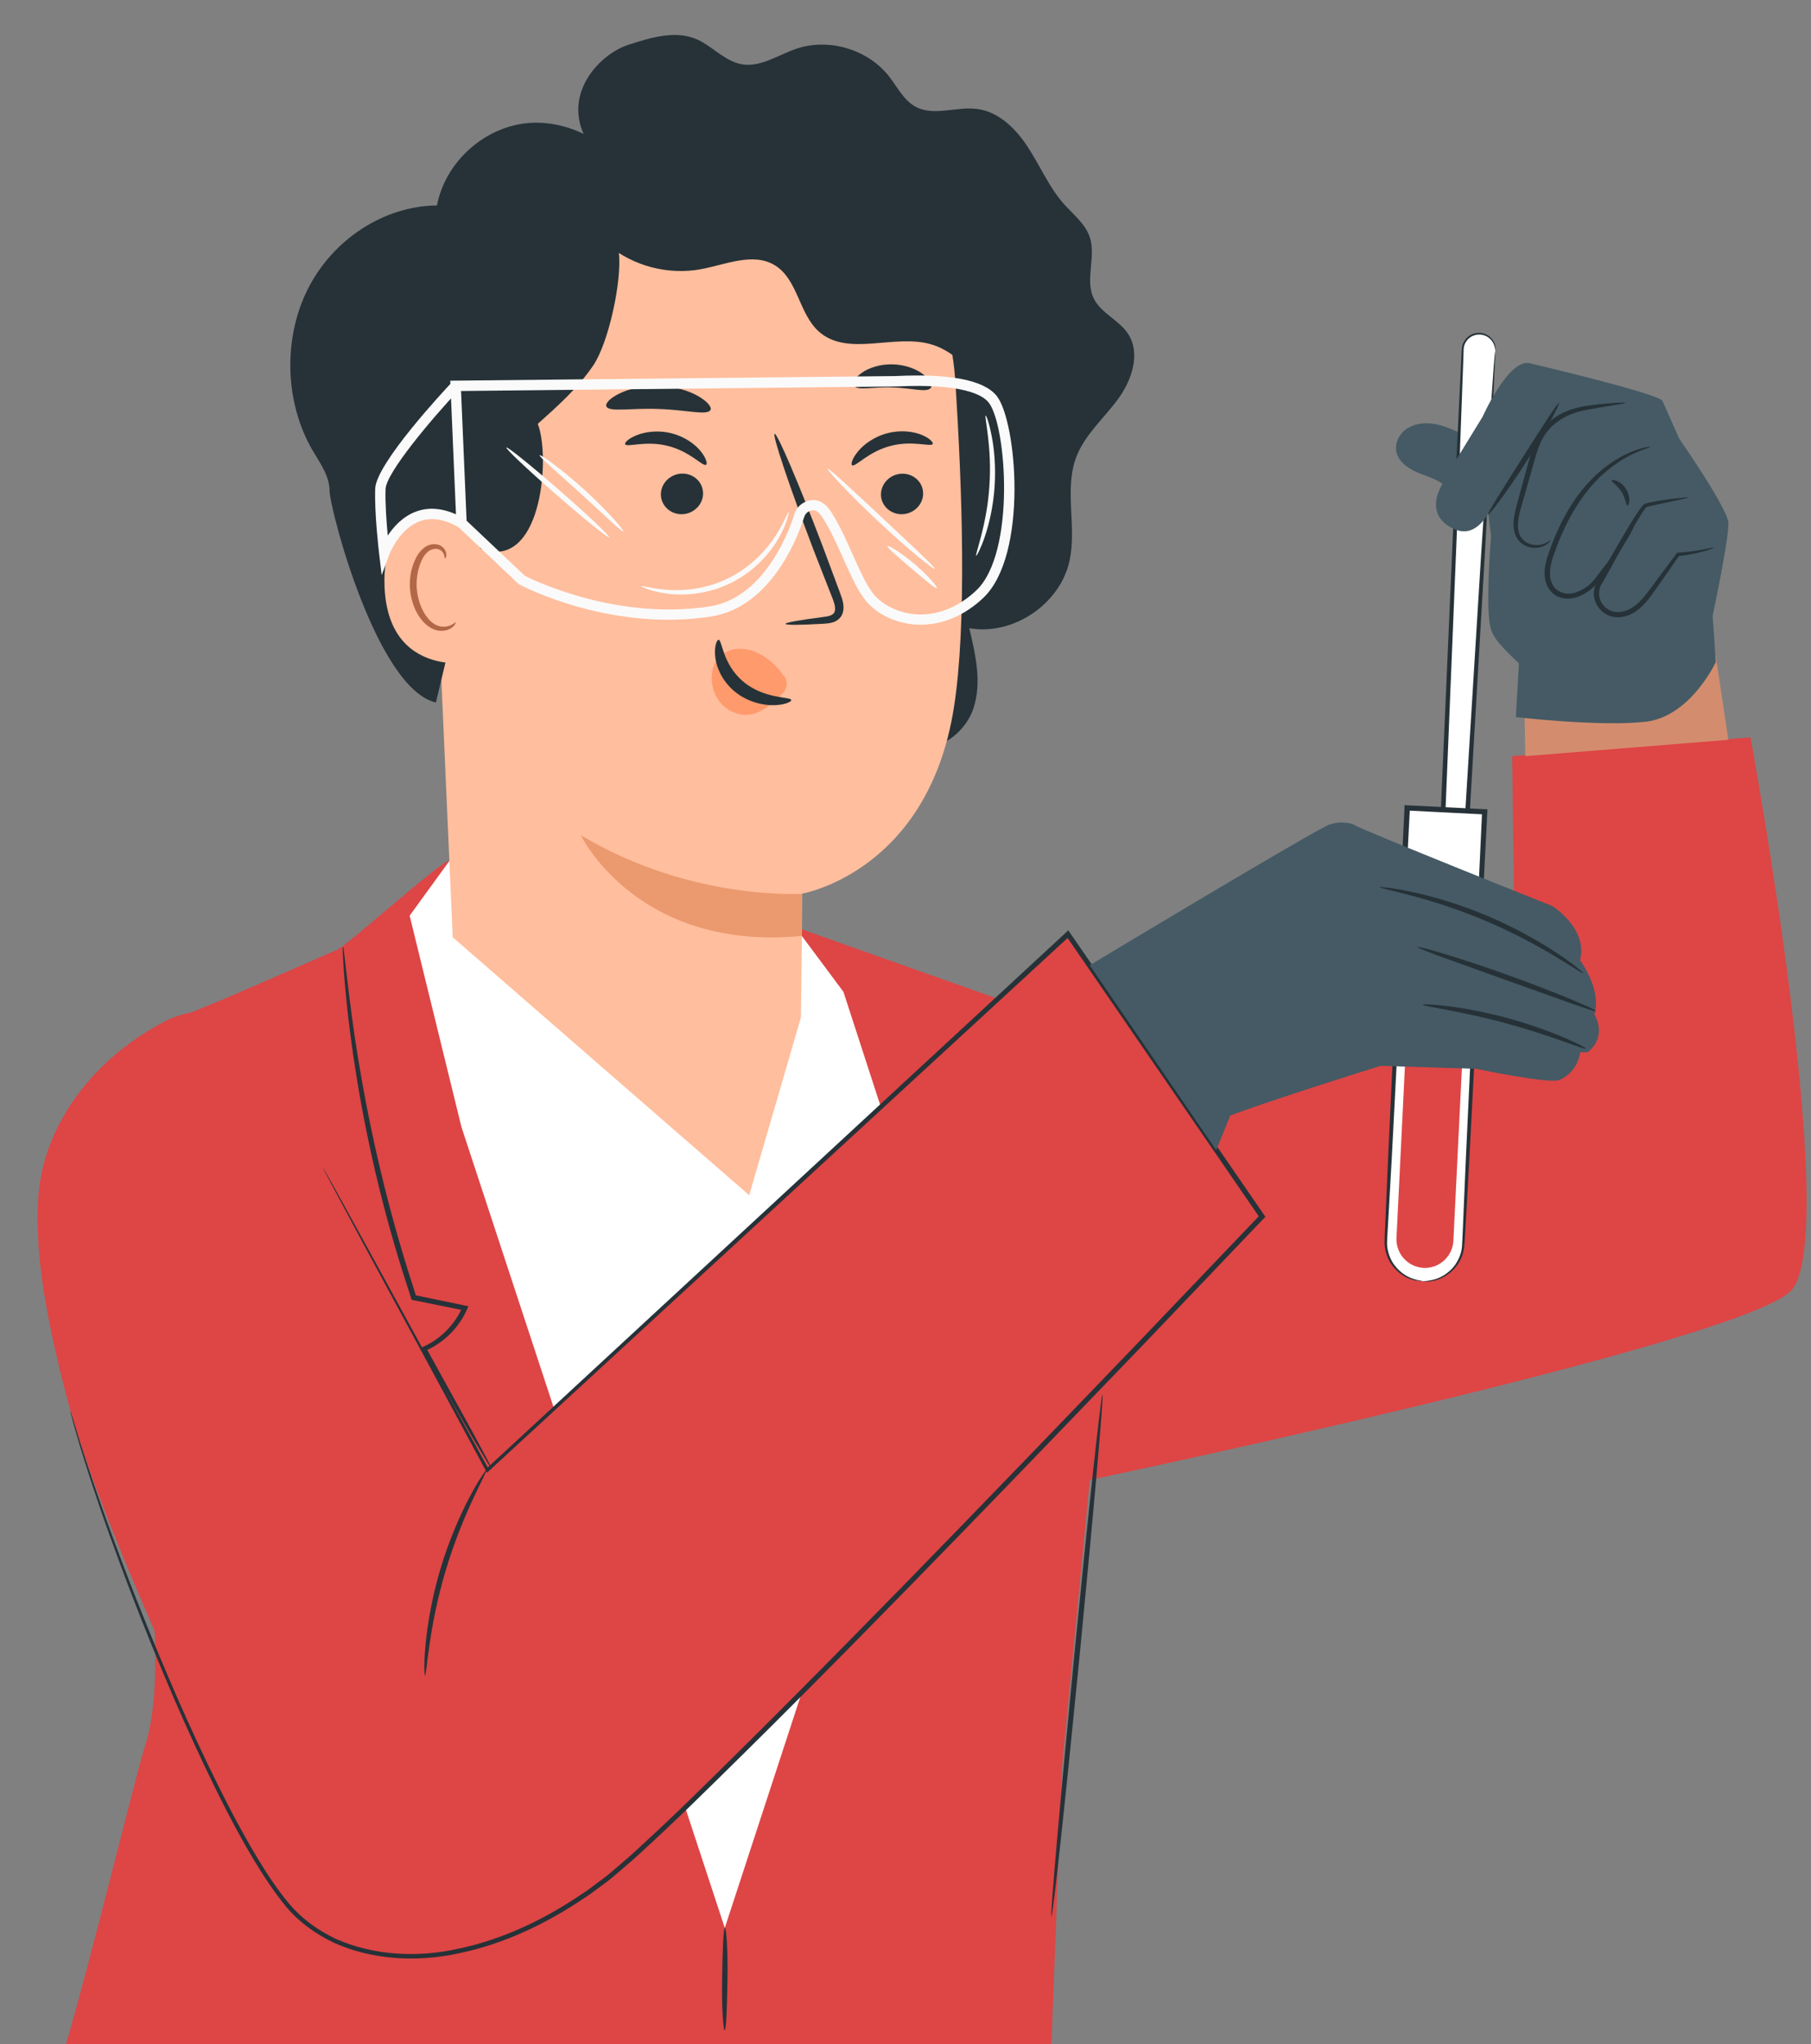 <?xml version="1.0" encoding="UTF-8"?> <!-- Generator: Adobe Illustrator 24.0.2, SVG Export Plug-In . SVG Version: 6.00 Build 0) --> <svg xmlns="http://www.w3.org/2000/svg" xmlns:xlink="http://www.w3.org/1999/xlink" id="Слой_1" x="0px" y="0px" viewBox="0 0 153.583 173.317" style="enable-background:new 0 0 153.583 173.317;" xml:space="preserve"><rect x="0" y="0" width="153.583" height="173.317" fill="#808080" stroke="none"/> <style type="text/css"> .st0{clip-path:url(#SVGID_2_);} .st1{fill:#DE4545;} .st2{fill:#FFFFFF;} .st3{fill:#263238;} .st4{fill:#455A64;} .st5{fill:#D38D6E;} .st6{fill:#FFBE9D;} .st7{fill:#EB996E;} .st8{fill:#FF9A6C;} .st9{fill:#B26746;} .st10{fill:#FAFAFA;} </style> <g> <g> <defs> <rect id="SVGID_1_" x="0.978" y="0.727" width="152.604" height="172.59"></rect> </defs> <clipPath id="SVGID_2_"> <use xlink:href="#SVGID_1_" style="overflow:visible;"></use> </clipPath> <g class="st0"> <path class="st1" d="M148.451,62.508c0,0,7.818,42.508,3.409,46.952c-4.418,4.444-59.451,16.025-59.451,16.025 l-5.009-35.335l41.153-1.726l-0.314-24.312l20.22-1.595L148.451,62.508z"></path> <path class="st1" d="M53.544,183.822c6.47-0.357,13.141-1.272,19.828-3.189 c6.471-2.336,11.941-4.706,15.793-7.338l0.905-23.541l2.348-24.269l-1.722-38.647l-22.942-8.13l-29.638-5.716 c-0.365-0.332-9.21,7.668-9.619,7.572c0,0-8.279,3.643-10.505,4.558 c-7.036,2.893-8.001,2.309-10.549,12.156c-0.392,1.507,1.835,6.945,1.887,8.514 c0.33,9.28,5.922,33,3,42.141c-0.974,3.041-6.115,24.411-7.602,28.01c0,0,20.786,8.288,48.824,7.87 L53.544,183.822z"></path> <path class="st2" d="M67.998,79.353l3.53,4.74l7.923,24.383l-17.985,54.986L39.133,95.553l-4.392-17.917 l3.366-4.636L67.998,79.353z"></path> <path class="st1" d="M107.046,103.134c0,0-46.519,48.999-55.381,56.005c-8.862,7.015-23.089,5.429-25.89,3.791 c-2.296-1.342-16.662-31.772-19.785-43.257c-2.043-7.511-3.235-14.003-2.661-18.979 c0.609-5.194,4.244-10.71,10.541-14.039c9.314-4.932,15.401,12.697,15.401,12.697l13.672,23.877 l47.64-44.042l16.463,23.938V103.134z"></path> <path class="st3" d="M5.982,119.673c0,0,0.087,0.235,0.226,0.688c0.148,0.471,0.348,1.151,0.617,2.031 c0.574,1.777,1.426,4.392,2.653,7.721c1.226,3.328,2.791,7.372,4.765,11.999 c0.983,2.318,2.088,4.775,3.314,7.346c1.244,2.562,2.583,5.272,4.218,7.982 c0.809,1.351,1.696,2.71,2.748,3.974c1.052,1.246,2.418,2.248,3.966,2.98c3.122,1.385,6.844,1.629,10.444,0.819 c3.618-0.767,7.149-2.405,10.41-4.627c0.418-0.262,0.818-0.558,1.209-0.863 c0.391-0.305,0.809-0.584,1.183-0.906c0.756-0.662,1.539-1.29,2.278-1.987 c1.496-1.377,3.009-2.788,4.505-4.252c11.984-11.695,24.76-24.966,38.153-38.9 c3.452-3.617,6.861-7.181,10.21-10.693l-0.027,0.288c-5.705-8.296-11.218-16.322-16.454-23.946 l0.322,0.034c-19.907,18.326-37.03,34.099-49.293,45.384l-0.13,0.122l-0.087-0.157 c-4.383-8.131-7.853-14.553-10.236-18.953c-1.174-2.196-2.079-3.878-2.696-5.037 c-0.296-0.567-0.522-0.994-0.687-1.299c-0.148-0.296-0.218-0.444-0.218-0.444s0.096,0.139,0.253,0.427 c0.165,0.296,0.408,0.723,0.721,1.281c0.635,1.141,1.557,2.823,2.757,5.002 c2.401,4.392,5.914,10.797,10.341,18.892l-0.218-0.035c12.236-11.311,29.325-27.118,49.189-45.496l0.182-0.166 l0.139,0.201c5.245,7.624,10.767,15.641,16.472,23.937l0.104,0.148l-0.13,0.131 c-3.348,3.512-6.757,7.076-10.21,10.692c-13.402,13.934-26.177,27.206-38.187,38.892 c-1.496,1.464-3.009,2.875-4.514,4.261c-0.748,0.697-1.539,1.333-2.304,2.004 c-0.383,0.331-0.8,0.61-1.2,0.915c-0.401,0.305-0.801,0.601-1.227,0.871 c-3.296,2.231-6.879,3.896-10.549,4.662c-3.652,0.811-7.462,0.567-10.662-0.871 c-1.583-0.749-2.992-1.778-4.079-3.076c-1.061-1.298-1.948-2.667-2.765-4.026 c-1.635-2.727-2.966-5.446-4.201-8.017c-1.217-2.588-2.313-5.045-3.287-7.372 c-1.957-4.645-3.496-8.706-4.696-12.043c-1.2-3.338-2.035-5.969-2.574-7.756 c-0.27-0.888-0.453-1.586-0.583-2.047c-0.122-0.462-0.183-0.706-0.183-0.706L5.982,119.673z"></path> <path class="st3" d="M36.029,142.06c0,0-0.044-0.261-0.044-0.723c0-0.471,0.035-1.142,0.113-1.978 c0.157-1.665,0.539-3.948,1.27-6.397c0.739-2.448,1.678-4.566,2.461-6.038 c0.391-0.741,0.731-1.325,0.992-1.708c0.252-0.393,0.408-0.602,0.434-0.584 c0.061,0.035-0.434,0.941-1.13,2.44c-0.705,1.499-1.583,3.616-2.313,6.03 c-0.722,2.414-1.148,4.671-1.383,6.309c-0.235,1.638-0.322,2.666-0.392,2.658L36.029,142.06z"></path> <path class="st3" d="M29.097,80.285c0,0,0.044,0.175,0.087,0.514c0.044,0.393,0.105,0.881,0.174,1.491 c0.157,1.289,0.366,3.163,0.705,5.472c0.678,4.601,1.87,10.936,3.87,17.751 c0.435,1.525,0.913,2.997,1.374,4.435l-0.165-0.148c1.487,0.305,2.93,0.61,4.322,0.898l0.261,0.052 l-0.105,0.235c-0.739,1.691-2.104,2.928-3.574,3.555l0.087-0.27c1.679,3.042,3.079,5.577,4.088,7.416 c0.46,0.863,0.834,1.551,1.113,2.083c0.252,0.479,0.374,0.74,0.356,0.758 c-0.017,0.009-0.174-0.235-0.461-0.697c-0.304-0.514-0.704-1.194-1.208-2.031 c-1.044-1.821-2.496-4.331-4.227-7.337l-0.104-0.183l0.191-0.087c1.374-0.61,2.661-1.795,3.339-3.381 l0.148,0.296c-1.383-0.279-2.835-0.575-4.322-0.871l-0.13-0.026l-0.044-0.122 c-0.47-1.438-0.948-2.92-1.391-4.445c-2.009-6.84-3.157-13.21-3.757-17.829 c-0.305-2.318-0.47-4.2-0.566-5.498c-0.034-0.61-0.061-1.107-0.087-1.499c-0.017-0.34-0.017-0.523,0-0.523 L29.097,80.285z"></path> <path class="st3" d="M61.458,172.15c-0.122,0-0.261-1.943-0.218-4.349 c0.035-2.396,0.105-4.339,0.235-4.339c0.122,0,0.261,1.943,0.218,4.348 C61.658,170.207,61.588,172.15,61.458,172.15z"></path> <path class="st3" d="M89.165,162.512c-0.121-0.009,0.748-9.934,1.94-22.16c1.2-12.226,2.27-22.125,2.391-22.117 c0.122,0.009-0.748,9.935-1.939,22.16C90.357,152.621,89.287,162.521,89.165,162.512z"></path> <path class="st3" d="M122.456,40.67c-0.104-0.061,0.574-1.385,1.522-2.954c0.948-1.569,1.801-2.78,1.905-2.719 c0.104,0.061-0.574,1.386-1.522,2.954C123.413,39.52,122.561,40.731,122.456,40.67z"></path> <path class="st4" d="M119.395,36.296c0.679-0.418,1.522-0.479,2.305-0.34 c0.782,0.139,1.513,0.471,2.244,0.802c0.591,1.699,0.191,3.494-1.044,4.793 c-0.583-0.758-1.565-1.046-2.452-1.394c-0.888-0.348-1.827-0.915-2.027-1.847 c-0.165-0.784,0.296-1.603,0.965-2.022L119.395,36.296z"></path> <path class="st2" d="M126.814,29.787l-3.575,59.457h-1.713l2.522-59.596c0.026-0.749,0.644-1.333,1.383-1.333 C126.231,28.314,126.866,28.994,126.814,29.787z"></path> <path class="st3" d="M126.814,29.787c0,0,0-0.113-0.044-0.322c-0.043-0.2-0.148-0.514-0.461-0.784 c-0.296-0.262-0.843-0.445-1.391-0.209c-0.27,0.113-0.513,0.331-0.661,0.627 c-0.166,0.296-0.131,0.662-0.148,1.063c-0.122,3.198-0.287,7.773-0.496,13.42 c-0.461,11.354-1.104,26.996-1.809,44.268c-0.017,0.461-0.043,0.932-0.061,1.385l-0.226-0.235 c0.592,0,1.166,0,1.714,0l-0.227,0.209c1.027-16.557,1.94-31.414,2.601-42.15 c0.348-5.342,0.635-9.655,0.835-12.662c0.104-1.473,0.191-2.623,0.243-3.433 c0.035-0.375,0.061-0.671,0.078-0.889c0.018-0.2,0.035-0.305,0.044-0.305c0,0,0.009,0.105,0,0.305 c0,0.227-0.018,0.523-0.035,0.889c-0.035,0.81-0.096,1.961-0.165,3.433 c-0.165,3.015-0.4,7.329-0.687,12.67c-0.626,10.745-1.496,25.594-2.461,42.159v0.21h-0.226 c-0.54,0-1.114,0-1.714,0h-0.235v-0.236c0.027-0.435,0.053-0.906,0.07-1.385 c0.757-17.272,1.444-32.914,1.939-44.259c0.27-5.647,0.487-10.222,0.644-13.411c0.026-0.383,0-0.793,0.191-1.133 c0.174-0.331,0.453-0.566,0.748-0.688c0.609-0.244,1.192-0.026,1.505,0.261 c0.321,0.296,0.417,0.636,0.443,0.845c0.026,0.218,0,0.322,0,0.322L126.814,29.787z"></path> <path class="st5" d="M145.024,52.409l1.548,10.318l-17.219,1.385l-0.156-9.124"></path> <path class="st4" d="M122.196,41.246l0.739-1.351l2.8-4.566c0,0,2.209-4.958,3.992-4.531 c0,0,10.993,2.579,11.262,3.198c0.27,0.619,1.418,3.198,1.418,3.198s4.079,5.865,4.166,7.111 c0.086,1.246-1.331,7.912-1.331,7.912l0.269,3.913c0,0-2.13,4.619-5.939,5.063 c-3.809,0.444-11.019-0.392-11.019-0.392l0.261-4.558c-1.557-1.472-2.113-2.108-2.366-2.867 c-0.53-1.603,0-7.912,0-7.912l-0.234-1.952c0,0-1.009,2.048-2.688,1.42 c-1.687-0.618-2.209-1.995-1.322-3.677L122.196,41.246z"></path> <path class="st3" d="M131.475,45.821c0,0-0.122,0.297-0.626,0.506c-0.244,0.096-0.583,0.157-0.965,0.104 c-0.374-0.061-0.818-0.235-1.131-0.653c-0.304-0.401-0.426-0.968-0.391-1.525 c0.026-0.558,0.182-1.133,0.339-1.708c0.322-1.176,0.67-2.44,1.035-3.773 c0.191-0.671,0.417-1.333,0.765-1.926c0.348-0.593,0.826-1.072,1.339-1.429 c1.027-0.723,2.175-0.941,3.062-1.054c0.904-0.122,1.635-0.174,2.148-0.209 c0.504-0.026,0.791-0.026,0.791,0c0,0.07-1.104,0.209-2.887,0.523c-0.887,0.148-1.931,0.383-2.87,1.081 c-0.47,0.34-0.887,0.776-1.2,1.316c-0.313,0.54-0.531,1.168-0.713,1.83 c-0.374,1.325-0.731,2.588-1.07,3.756c-0.348,1.124-0.583,2.231-0.087,2.928 c0.487,0.68,1.339,0.697,1.774,0.566c0.47-0.13,0.652-0.374,0.678-0.339L131.475,45.821z"></path> <path class="st3" d="M132.206,34.17c0.104,0.061-1.061,2.292-2.722,4.906 c-1.661,2.614-3.192,4.619-3.288,4.549c-0.104-0.07,1.253-2.179,2.905-4.793 C130.762,36.227,132.101,34.109,132.206,34.17z"></path> <path class="st3" d="M138.571,44.627c0,0-0.13,0.34-0.469,0.915c-0.331,0.567-0.844,1.377-1.531,2.336 c-0.348,0.488-0.704,1.002-1.13,1.568c-0.47,0.567-1.114,1.029-1.931,1.246c-0.409,0.088-0.861,0.096-1.296-0.069 c-0.435-0.157-0.8-0.523-0.991-0.95c-0.418-0.872-0.2-1.882,0.095-2.719 c0.583-1.717,1.34-3.285,2.235-4.583c0.888-1.307,1.922-2.309,2.896-2.998c0.975-0.697,1.87-1.081,2.496-1.281 c0.635-0.2,1.001-0.235,1.009-0.209c0.035,0.087-1.461,0.331-3.313,1.743 c-0.922,0.697-1.896,1.699-2.74,2.98c-0.852,1.272-1.574,2.814-2.148,4.496 c-0.295,0.819-0.452,1.682-0.121,2.379c0.295,0.715,1.104,0.967,1.8,0.802 c0.687-0.166,1.313-0.593,1.73-1.081c0.409-0.54,0.8-1.045,1.157-1.516 c0.713-0.932,1.261-1.708,1.635-2.248s0.591-0.837,0.617-0.819V44.627z"></path> <path class="st3" d="M138.015,42.867c-0.13-0.017-0.139-0.601-0.504-1.168c-0.348-0.575-0.87-0.845-0.827-0.967 c0.009-0.122,0.757,0,1.209,0.723C138.354,42.178,138.137,42.91,138.015,42.867z"></path> <path class="st3" d="M143.137,42.187c0.009,0.061-1.174,0.27-3.096,0.697c-0.121,0.026-0.243,0.061-0.356,0.096 c-0.061,0.018-0.096,0.044-0.113,0.07c-0.018,0.009-0.07,0.087-0.105,0.131 c-0.156,0.209-0.304,0.453-0.452,0.697c-0.304,0.497-0.617,1.046-0.948,1.621 c-0.652,1.176-1.365,2.457-2.113,3.817v0.017l-0.018,0.017c-0.304,0.384-0.417,0.968-0.243,1.464 c0.13,0.401,0.443,0.741,0.817,0.924s0.809,0.192,1.209,0.087c0.826-0.218,1.426-0.854,1.922-1.49 c0.966-1.298,1.827-2.449,2.548-3.416l0.044-0.061h0.069c1.922-0.113,3.018-0.505,3.036-0.436 c0,0.027-0.253,0.149-0.766,0.297s-1.269,0.331-2.252,0.427l0.104-0.061c-0.661,0.95-1.478,2.143-2.452,3.494 c-0.496,0.662-1.157,1.403-2.131,1.673c-0.478,0.131-1.035,0.131-1.522-0.113c-0.478-0.235-0.87-0.662-1.052-1.194 c-0.218-0.654-0.07-1.377,0.322-1.882l-0.018,0.026c0.757-1.368,1.487-2.658,2.166-3.799 c0.339-0.576,0.669-1.116,0.991-1.613c0.165-0.244,0.313-0.488,0.496-0.706 c0.061-0.087,0.235-0.287,0.382-0.296c0.131-0.035,0.261-0.061,0.383-0.087 c0.983-0.183,1.765-0.288,2.313-0.349s0.844-0.087,0.853-0.052 C143.155,42.187,143.137,42.187,143.137,42.187z"></path> <path class="st3" d="M50.257,12.654c-3.096-4.148,0.391-8,3.026-8.854 c2.07-0.671,4.288-1.342,6.192-0.279c1.166,0.654,2.157,1.717,3.47,1.935 c1.583,0.253,3.044-0.793,4.566-1.316c2.774-0.95,6.105,0.044,7.905,2.362 c0.696,0.897,1.226,2.004,2.227,2.545c1.556,0.845,3.478-0.044,5.235,0.192 c1.861,0.244,3.322,1.725,4.34,3.311c1.017,1.577,1.765,3.346,3.009,4.749 c0.8,0.897,1.809,1.673,2.191,2.806c0.557,1.664-0.435,3.625,0.339,5.202 c0.609,1.246,2.114,1.813,2.888,2.963c1.122,1.673,0.348,3.974-0.853,5.595 c-1.191,1.621-2.791,2.989-3.513,4.871c-1.052,2.762,0.052,5.908-0.574,8.801 c-0.8,3.695-4.792,6.379-8.505,5.726c0.53,2.222,1.069,4.583,0.365,6.753c-0.696,2.179-3.122,3.965-5.244,3.12"></path> <path class="st6" d="M38.394,79.475l-2.356-53.392c-0.053-2.562,1.852-4.732,4.391-5.011l26.09-6.666 c8.358-0.906,13.941,9.402,14.489,17.803c0.609,9.342,0.983,20.766-0.104,27.737 c-2.192,14.021-12.906,15.825-12.906,15.825c0-0.07,0.096-1.995-0.078,10.501l-4.384,15.066 l-25.133-21.863h-0.009V79.475z"></path> <path class="st3" d="M78.286,41.777c0.035,0.95-0.739,1.76-1.722,1.821c-0.983,0.052-1.817-0.671-1.852-1.612 c-0.035-0.95,0.739-1.76,1.722-1.821c0.991-0.052,1.817,0.671,1.852,1.621V41.777z"></path> <path class="st3" d="M79.104,37.638c-0.157,0.288-1.731-0.331-3.592,0.174 c-1.87,0.479-2.974,1.812-3.244,1.638c-0.131-0.078-0.017-0.54,0.461-1.133c0.469-0.593,1.357-1.281,2.522-1.586 s2.252-0.139,2.931,0.148c0.687,0.287,0.991,0.645,0.913,0.775L79.104,37.638z"></path> <path class="st3" d="M59.623,41.777c0.035,0.95-0.739,1.76-1.722,1.821c-0.983,0.052-1.818-0.671-1.853-1.621 c-0.034-0.95,0.74-1.76,1.722-1.821C58.762,40.104,59.588,40.827,59.623,41.777z"></path> <path class="st3" d="M59.875,39.407c-0.27,0.174-1.348-1.133-3.226-1.595 c-1.87-0.488-3.479,0.14-3.627-0.139c-0.078-0.131,0.244-0.479,0.957-0.767 c0.695-0.288,1.809-0.462,2.974-0.166s2.044,0.967,2.496,1.551c0.461,0.584,0.557,1.046,0.426,1.124 V39.407z"></path> <path class="st3" d="M66.615,52.897c-0.009-0.113,1.191-0.323,3.131-0.575c0.495-0.053,0.956-0.148,1.043-0.488 c0.113-0.358-0.095-0.889-0.33-1.464c-0.47-1.194-0.957-2.449-1.47-3.756c-2.035-5.351-3.513-9.751-3.296-9.83 c0.218-0.079,2.044,4.191,4.079,9.542c0.487,1.316,0.956,2.58,1.409,3.782 c0.191,0.558,0.513,1.194,0.261,1.935c-0.131,0.366-0.496,0.636-0.809,0.723c-0.313,0.096-0.592,0.105-0.835,0.122 c-1.957,0.113-3.174,0.122-3.174,0.009h-0.009V52.897z"></path> <path class="st7" d="M67.998,75.78c0,0-9.41,0.628-18.741-4.967c0,0,4.748,9.882,18.741,8.54V75.78z"></path> <path class="st8" d="M66.424,57.262c-0.913-1.35-2.322-2.222-3.609-2.256c-0.896-0.018-1.74,0.383-2.175,1.211 c-0.434,0.828-0.382,2.109,0.235,3.058c0.696,1.072,1.905,1.482,2.861,1.281c0.957-0.2,1.714-0.88,2.427-1.559 c0.2-0.192,0.4-0.384,0.495-0.671c0.105-0.288,0.079-0.68-0.13-0.968"></path> <path class="st3" d="M60.936,54.247c0.313-0.017,0.322,2.083,2.122,3.564c1.792,1.49,4.027,1.246,4.044,1.543 c0.026,0.13-0.496,0.409-1.435,0.435c-0.922,0.035-2.278-0.261-3.374-1.167c-1.096-0.915-1.566-2.127-1.644-2.989 c-0.078-0.881,0.148-1.395,0.296-1.386H60.936z"></path> <path class="st3" d="M60.249,34.762c-0.261,0.497-2.139-0.026-4.418-0.087 c-2.278-0.096-4.183,0.296-4.409-0.218c-0.104-0.244,0.287-0.688,1.087-1.081 c0.8-0.401,2.018-0.706,3.392-0.662c1.365,0.044,2.565,0.436,3.339,0.889 c0.774,0.453,1.131,0.924,1.018,1.159H60.249z"></path> <path class="st3" d="M78.938,32.888c-0.339,0.436-1.67-0.009-3.27-0.035 c-1.6-0.079-2.948,0.305-3.261-0.157c-0.139-0.227,0.078-0.662,0.67-1.081 c0.582-0.418,1.556-0.758,2.652-0.723c1.096,0.035,2.053,0.427,2.609,0.88 C78.903,32.226,79.095,32.679,78.938,32.888z"></path> <path class="st3" d="M48.109,13.36c-0.009,2.806,1.278,5.586,3.426,7.39s5.105,2.579,7.862,2.083 c2.139-0.392,4.479-1.473,6.331-0.331c1.948,1.203,2.026,4.139,3.748,5.638c2.47,2.144,6.384,0.131,9.515,1.063 c2.417,0.715,3.93,3.033,5.531,4.984c1.609,1.943,4.009,3.799,6.427,3.085 c-0.157-2.179-0.314-4.375-0.957-6.466c-0.644-2.083-1.835-4.069-3.661-5.263 c-1.001-0.654-2.166-1.054-3.088-1.804c-2.009-1.621-2.47-4.444-3.713-6.71 c-1.6-2.919-4.679-4.976-7.992-5.307c-2.749-0.279-5.584,0.549-8.271-0.131 c-1.983-0.497-3.713-1.786-5.722-2.17c-3.914-0.741-7.549,2.065-10.384,4.871"></path> <path class="st3" d="M40.742,43.729c-0.417-0.113-2.087,2.362,0.592,2.972 c4.696,1.063,5.322-8.13,4.27-10.762c1.696-1.516,3.418-3.05,4.714-4.967 c1.295-1.917,2.435-7.163,2.165-9.516c1.696,0.096,8.905-2.292,8.14-2.51 c-1.757-0.505-5.34-1.638-6.279-3.163c-2.044-3.311-5.644-5.568-9.323-5.368 c-3.678,0.2-7.209,3.111-7.966,7.006c-4.453,0.035-8.792,2.832-10.932,7.05 c-2.139,4.218-1.983,9.673,0.4,13.742c0.627,1.063,1.409,2.126,1.427,3.39 c0.017,1.56,3.983,16.792,9.018,17.96"></path> <path class="st6" d="M40.942,47.581c-0.147-2.981-3.391-4.976-5.965-3.477c-1.418,0.819-2.496,2.466-2.366,5.638 c0.348,8.444,8.731,6.352,8.74,6.108c0-0.148-0.226-4.775-0.4-8.269H40.942z"></path> <path class="st9" d="M38.638,52.757c0,0-0.139,0.113-0.383,0.235c-0.235,0.122-0.652,0.218-1.096,0.07 c-0.904-0.288-1.713-1.673-1.817-3.198c-0.052-0.767,0.078-1.508,0.322-2.126c0.234-0.628,0.608-1.081,1.061-1.177 c0.443-0.122,0.774,0.131,0.887,0.366c0.121,0.235,0.078,0.401,0.121,0.418c0.027,0.018,0.174-0.148,0.096-0.496 c-0.043-0.166-0.148-0.358-0.356-0.514c-0.209-0.157-0.514-0.227-0.818-0.183 c-0.644,0.069-1.209,0.697-1.478,1.368c-0.305,0.679-0.47,1.507-0.409,2.37c0.122,1.699,1.061,3.259,2.287,3.555 c0.6,0.131,1.087-0.069,1.331-0.279c0.252-0.217,0.287-0.409,0.261-0.427L38.638,52.757z"></path> <path class="st10" d="M78.086,52.967c-0.2,0-0.4-0.009-0.591-0.027c-1.748-0.156-3.34-0.993-4.244-2.23 c-0.626-0.863-1.166-2.074-1.74-3.355c-0.521-1.168-1.061-2.388-1.704-3.399 c-0.409-0.645-0.687-0.715-0.913-0.688c-0.331,0.035-0.6,0.261-0.696,0.575 c-0.235,0.775-2.435,7.581-7.879,8.426c-8.54,1.325-15.959-2.544-16.272-2.71l-0.095-0.069l-5.244-4.959 l-0.522-12.252l37.735-0.392c4.652-0.227,7.54,0.34,8.609,1.69c1.705,2.161,2.679,13.454-1.121,17.097 C81.843,52.165,79.973,52.967,78.086,52.967z M68.963,42.396c0.792,0,1.279,0.619,1.583,1.098 c0.67,1.063,1.226,2.31,1.757,3.503c0.556,1.238,1.078,2.405,1.644,3.198 c0.747,1.029,2.139,1.743,3.617,1.883c1.827,0.165,3.696-0.558,5.244-2.031 c3.349-3.206,2.549-14.012,1.035-15.92c-0.495-0.627-2.174-1.638-7.879-1.359h-0.226l-36.639,0.383l0.47,10.997 l4.939,4.671c0.661,0.339,7.784,3.825,15.68,2.596c4.923-0.766,6.958-7.093,7.175-7.816 c0.2-0.653,0.765-1.115,1.444-1.185c0.052,0,0.104,0,0.156,0V42.396z"></path> <path class="st10" d="M32.368,48.74l-0.218-1.804c-0.017-0.139-0.408-3.468-0.33-5.507 c0.078-2.135,5.844-8.322,6.505-9.019l0.635,0.601c-2.401,2.545-6.218,7.093-6.262,8.453 c-0.043,1.159,0.078,2.788,0.183,3.947c0.504-0.758,1.296-1.638,2.426-2.047 c1.235-0.444,2.592-0.244,4.053,0.601l-0.435,0.758c-1.218-0.706-2.331-0.889-3.313-0.531 c-1.775,0.644-2.601,2.833-2.609,2.859l-0.627,1.699L32.368,48.74z"></path> <path class="st10" d="M70.198,39.755c0.087-0.087,2.122,1.813,4.627,4.157 c2.505,2.344,4.548,4.235,4.461,4.33c-0.043,0.044-0.6-0.366-1.469-1.08c-0.87-0.715-2.044-1.743-3.296-2.919 c-1.253-1.176-2.357-2.274-3.14-3.094C70.607,40.331,70.155,39.799,70.198,39.755z"></path> <path class="st10" d="M75.26,46.3c0.069-0.104,1.139,0.541,2.313,1.534c1.165,0.993,1.966,1.952,1.879,2.039 c-0.087,0.087-1.027-0.715-2.175-1.69C76.13,47.198,75.19,46.405,75.26,46.3z"></path> <path class="st10" d="M82.791,47.119c-0.139-0.043,0.905-2.579,1.113-5.89 c0.244-3.311-0.452-5.96-0.313-5.995c0.052-0.017,0.296,0.627,0.505,1.717 c0.217,1.081,0.365,2.623,0.252,4.305c-0.113,1.691-0.47,3.189-0.826,4.235 C83.165,46.536,82.835,47.137,82.791,47.119z"></path> <path class="st10" d="M54.397,49.699c0.026-0.079,0.852,0.218,2.235,0.314c1.374,0.104,3.339-0.079,5.218-1.029 c1.887-0.95,3.2-2.422,3.939-3.581c0.748-1.168,1.009-2.013,1.087-1.987c0.026,0,0,0.227-0.122,0.61 c-0.113,0.383-0.33,0.924-0.687,1.542c-0.687,1.246-2.035,2.824-4.009,3.826c-1.983,0.993-4.044,1.133-5.453,0.941 c-0.713-0.087-1.269-0.235-1.643-0.375C54.588,49.83,54.388,49.725,54.397,49.699z"></path> <path class="st10" d="M45.761,38.597c0.069-0.096,1.843,1.15,3.818,2.945 c1.974,1.795,3.374,3.443,3.287,3.521c-0.096,0.087-1.635-1.412-3.592-3.189 C47.317,40.095,45.682,38.701,45.761,38.597z"></path> <path class="st10" d="M42.943,37.943c0.078-0.096,2.105,1.534,4.505,3.634 c2.409,2.1,4.296,3.887,4.209,3.974c-0.078,0.096-2.105-1.534-4.505-3.634 C44.743,39.816,42.856,38.03,42.943,37.943z"></path> <path class="st2" d="M120.656,108.633c-1.817-0.087-3.218-1.639-3.122-3.46l1.809-36.66l6.575,0.322 l-1.809,36.661c-0.087,1.821-1.635,3.224-3.453,3.128V108.633z"></path> <path class="st3" d="M120.656,108.633c0,0,0.296,0,0.826-0.114c0.522-0.113,1.313-0.444,1.922-1.281 c0.287-0.418,0.539-0.949,0.583-1.568c0.043-0.627,0.061-1.325,0.096-2.074 c0.06-1.499,0.139-3.198,0.217-5.072c0.357-7.564,0.844-18.012,1.391-29.706l0.218,0.235 c-1.044-0.052-2.157-0.104-3.287-0.165c-1.131-0.053-2.244-0.114-3.288-0.166l0.235-0.218 c-0.609,11.695-1.148,22.134-1.539,29.698c-0.105,1.873-0.2,3.573-0.287,5.072 c-0.035,0.74-0.096,1.446-0.113,2.065c-0.009,0.618,0.182,1.176,0.426,1.621 c0.53,0.888,1.278,1.298,1.783,1.464c0.513,0.165,0.808,0.165,0.808,0.191c0,0-0.295,0.035-0.835-0.104 c-0.521-0.14-1.33-0.541-1.904-1.456c-0.27-0.461-0.487-1.045-0.487-1.699c0-0.653,0.052-1.333,0.078-2.082 c0.061-1.499,0.139-3.199,0.218-5.072c0.356-7.564,0.843-18.012,1.391-29.707v-0.226l0.235,0.009 c1.043,0.052,2.165,0.104,3.287,0.165c1.122,0.052,2.244,0.113,3.288,0.166h0.226l-0.009,0.235 c-0.609,11.686-1.148,22.134-1.539,29.698c-0.105,1.873-0.2,3.573-0.287,5.071 c-0.044,0.75-0.07,1.43-0.131,2.083c-0.069,0.662-0.339,1.22-0.652,1.647 c-0.67,0.854-1.505,1.176-2.044,1.264c-0.548,0.095-0.843,0.026-0.843,0.026h0.017V108.633z"></path> <path class="st1" d="M120.725,107.5c-1.33-0.07-2.356-1.203-2.295-2.536l0.904-18.396 c0.07-1.333,1.2-2.361,2.531-2.3c1.33,0.07,2.357,1.202,2.296,2.536l-0.905,18.395 C123.187,106.532,122.056,107.561,120.725,107.5z"></path> <path class="st4" d="M114.795,69.916c0.513,0.383,16.845,6.902,16.845,6.902s3.061,1.917,2.357,4.601 c0,0,1.852,2.431,1.217,4.601c0,0,1.166,1.786-0.565,3.198h-0.643c0,0-0.114,1.603-1.74,2.344 c-0.817,0.375-7.07-0.941-7.07-0.941l-8.106-0.253c0,0-9.061,2.815-12.758,4.218l-1.191,2.936 l-10.723-15.685c0,0,19.194-11.546,20.342-11.93c1.147-0.383,2.043,0,2.043,0L114.795,69.916z"></path> <path class="st3" d="M134.258,82.508c-0.044,0.061-0.913-0.54-2.374-1.42c-1.461-0.881-3.522-2.005-5.905-3.015 c-2.392-1.011-4.636-1.708-6.279-2.135c-1.644-0.436-2.679-0.645-2.67-0.715 c0-0.035,0.269-0.009,0.748,0.052c0.478,0.061,1.156,0.175,2,0.358c1.678,0.357,3.966,1.01,6.383,2.03 c2.409,1.028,4.479,2.213,5.905,3.163c0.714,0.479,1.279,0.88,1.644,1.185c0.374,0.297,0.574,0.48,0.557,0.506 L134.258,82.508z"></path> <path class="st3" d="M135.345,85.723c-0.026,0.061-0.879-0.217-2.253-0.705c-1.513-0.541-3.33-1.194-5.339-1.909 c-2.009-0.723-3.827-1.368-5.34-1.917c-1.366-0.497-2.2-0.828-2.183-0.889 c0.017-0.061,0.896,0.157,2.287,0.584c1.392,0.418,3.305,1.046,5.392,1.795 c2.087,0.75,3.957,1.482,5.305,2.039C134.553,85.279,135.371,85.662,135.345,85.723z"></path> <path class="st3" d="M134.475,88.913c-0.026,0.061-0.783-0.218-2-0.653c-1.218-0.436-2.922-1.002-4.827-1.517 c-1.904-0.514-3.661-0.88-4.931-1.115c-1.27-0.244-2.07-0.375-2.061-0.444 c0-0.061,0.818-0.035,2.113,0.122c1.296,0.156,3.079,0.479,5.001,0.993c1.922,0.523,3.626,1.142,4.827,1.656 c1.2,0.514,1.913,0.897,1.887,0.949L134.475,88.913z"></path> </g> </g> </g> </svg> 